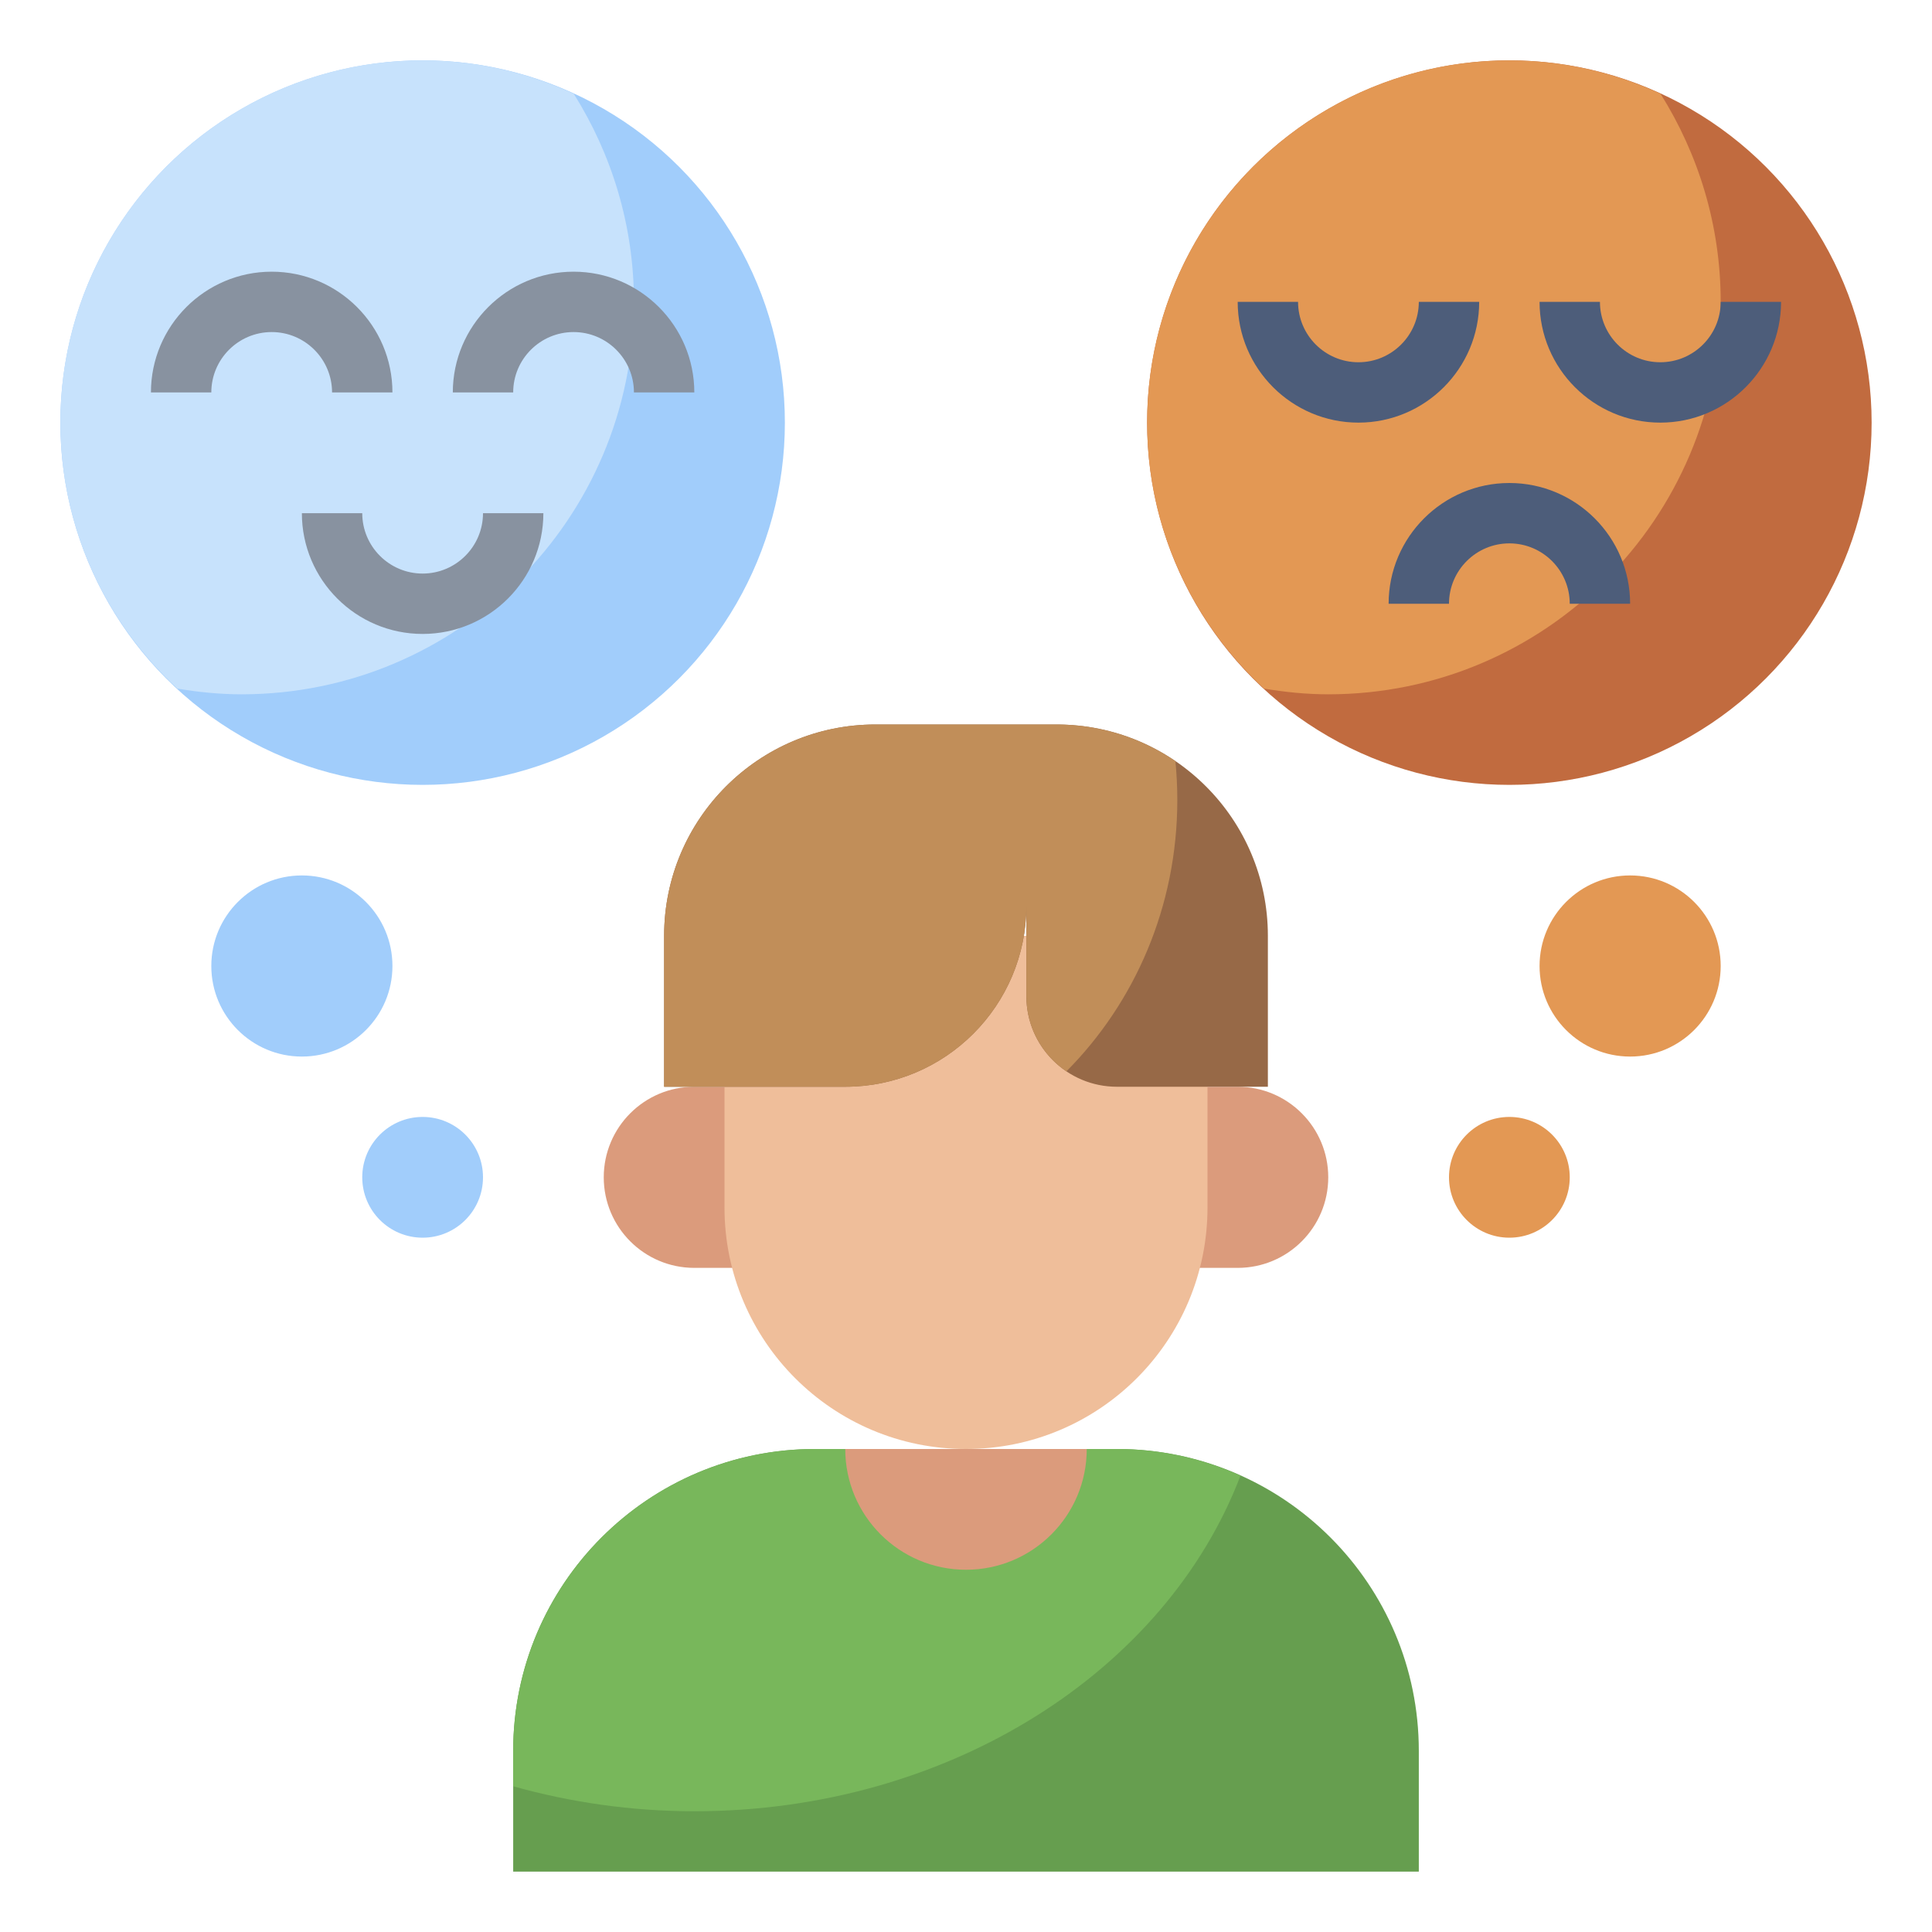 <svg id="Layer_3" enable-background="new 0 0 64 64" height="512" viewBox="0 0 64 64" width="512" xmlns="http://www.w3.org/2000/svg"><circle cx="50" cy="14" fill="#c16b3f" r="12"/><path d="m38 14c0 3.488 1.497 6.619 3.873 8.811.694.115 1.401.189 2.127.189 7.18 0 13-5.82 13-13 0-2.536-.738-4.895-1.994-6.895-1.525-.703-3.217-1.105-5.006-1.105-6.627 0-12 5.373-12 12z" fill="#e39854"/><circle cx="14" cy="14" fill="#a1cdfb" r="12"/><path d="m2 14c0 3.488 1.497 6.619 3.873 8.811.694.115 1.401.189 2.127.189 7.18 0 13-5.82 13-13 0-2.536-.738-4.895-1.994-6.895-1.525-.703-3.217-1.105-5.006-1.105-6.627 0-12 5.373-12 12z" fill="#c7e2fc"/><circle cx="50" cy="39" fill="#e39854" r="2"/><circle cx="54" cy="32" fill="#e39854" r="3"/><circle cx="14" cy="39" fill="#a1cdfb" r="2"/><circle cx="10" cy="32" fill="#a1cdfb" r="3"/><path d="m47 62v-4c0-5.523-4.477-10-10-10h-10c-5.523 0-10 4.477-10 10v4" fill="#669e4f"/><path d="m23 60c8.471 0 15.64-4.67 18.092-11.118-1.25-.562-2.633-.882-4.092-.882h-10c-5.523 0-10 4.477-10 10v1.173c1.888.529 3.901.827 6 .827z" fill="#78b75b"/><g fill="#db9b7c"><path d="m28 48c0 2.209 1.791 4 4 4 2.209 0 4-1.791 4-4"/><path d="m25 42h-2c-1.657 0-3-1.343-3-3 0-1.657 1.343-3 3-3h2"/><path d="m39 36h2c1.657 0 3 1.343 3 3 0 1.657-1.343 3-3 3h-2"/></g><path d="m40 31v9c0 4.418-3.582 8-8 8-4.418 0-8-3.582-8-8v-9" fill="#efbe9a"/><path d="m34 29v1c0 3.314-2.686 6-6 6h-6v-5c0-3.866 3.134-7 7-7h6c3.866 0 7 3.134 7 7v5h-5c-1.657 0-3-1.343-3-3z" fill="#976947"/><path d="m38.937 25.213c-1.122-.765-2.477-1.213-3.937-1.213h-6c-3.866 0-7 3.134-7 7v5h6c3.314 0 6-2.686 6-6v3c0 1.037.526 1.951 1.326 2.49 2.262-2.274 3.674-5.458 3.674-8.99 0-.435-.022-.864-.063-1.287z" fill="#c18e59"/><path d="m13 13h-2c0-1.103-.897-2-2-2s-2 .897-2 2h-2c0-2.206 1.794-4 4-4s4 1.794 4 4z" fill="#8892a0"/><path d="m23 13h-2c0-1.103-.897-2-2-2s-2 .897-2 2h-2c0-2.206 1.794-4 4-4s4 1.794 4 4z" fill="#8892a0"/><path d="m14 21c-2.206 0-4-1.794-4-4h2c0 1.103.897 2 2 2s2-.897 2-2h2c0 2.206-1.794 4-4 4z" fill="#8892a0"/><path d="m45 14c-2.206 0-4-1.794-4-4h2c0 1.103.897 2 2 2s2-.897 2-2h2c0 2.206-1.794 4-4 4z" fill="#4d5d7a"/><path d="m55 14c-2.206 0-4-1.794-4-4h2c0 1.103.897 2 2 2s2-.897 2-2h2c0 2.206-1.794 4-4 4z" fill="#4d5d7a"/><path d="m54 20h-2c0-1.103-.897-2-2-2s-2 .897-2 2h-2c0-2.206 1.794-4 4-4s4 1.794 4 4z" fill="#4d5d7a"/></svg>